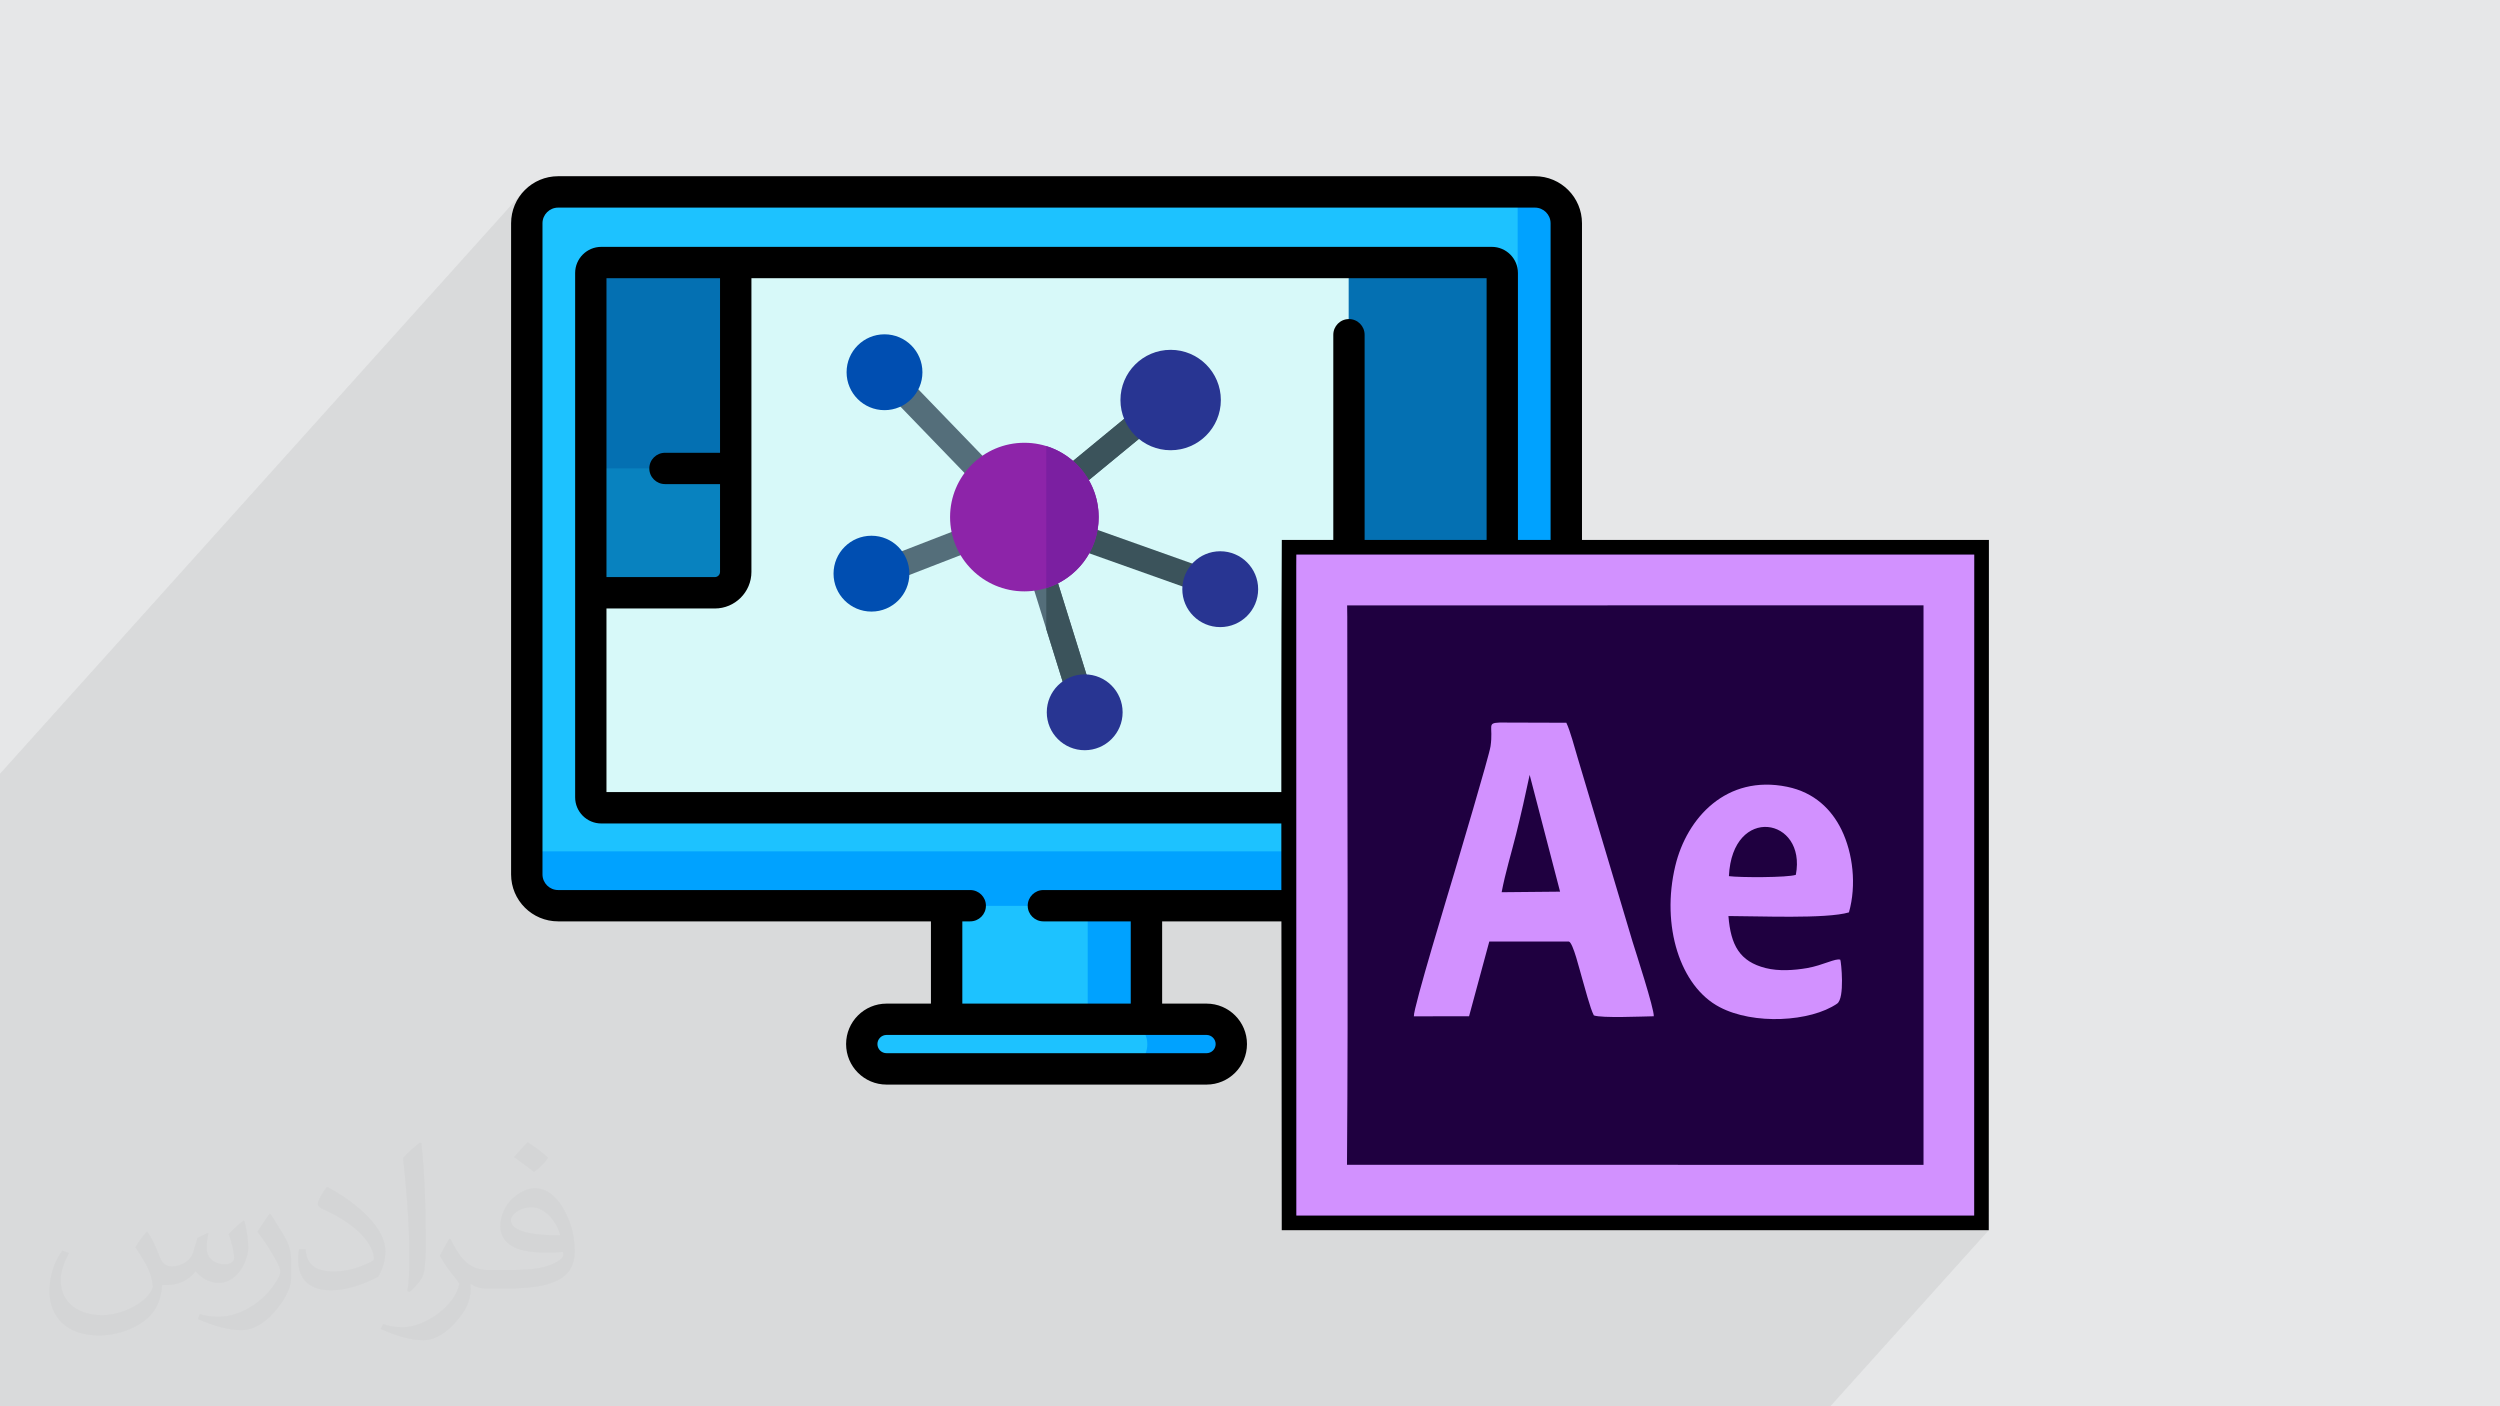 <?xml version="1.0" encoding="UTF-8"?>
<!DOCTYPE svg PUBLIC "-//W3C//DTD SVG 1.1//EN" "http://www.w3.org/Graphics/SVG/1.1/DTD/svg11.dtd">
<!-- Creator: CorelDRAW 2017 -->
<svg xmlns="http://www.w3.org/2000/svg" xml:space="preserve" width="94.065mm" height="52.917mm" version="1.1" style="shape-rendering:geometricPrecision; text-rendering:geometricPrecision; image-rendering:optimizeQuality; fill-rule:evenodd; clip-rule:evenodd"
viewBox="0 0 9406.46 5291.66"
 xmlns:xlink="http://www.w3.org/1999/xlink">
 <defs>
  <style type="text/css">
   <![CDATA[
    .fil8 {fill:black}
    .fil16 {fill:#004EB1}
    .fil4 {fill:#00A2FF}
    .fil6 {fill:#0470B2}
    .fil7 {fill:#0882BF}
    .fil3 {fill:#1DC2FF}
    .fil9 {fill:#1F0040}
    .fil17 {fill:#283592}
    .fil12 {fill:#3B535B}
    .fil13 {fill:#546E7A}
    .fil15 {fill:#7B1FA1}
    .fil14 {fill:#8D24A9}
    .fil11 {fill:#D291FF}
    .fil5 {fill:#D7F9F9}
    .fil0 {fill:#E6E7E8}
    .fil10 {fill:black;fill-rule:nonzero}
    .fil1 {fill:#373435;fill-opacity:0.031}
    .fil2 {fill:#373435;fill-opacity:0.078}
   ]]>
  </style>
 </defs>
 <g id="Layer_x0020_1">
  <polygon class="fil0" points="-0.47,0 9406.94,0 9406.94,5291.67 -0.47,5291.67 "/>
  <path class="fil1" d="M554.99 4634.47c17.97,27.22 29.33,53.38 40.96,82.18 8.19,16.65 12.68,48.36 52.59,48.36 11.36,0 28.01,-3.7 42.81,-11.89 16.65,-8.72 29.6,-21.93 35.67,-42.02l16.12 -53.38 38.58 -18.76 2.38 2.38c-5.29,20.08 -6.34,39.37 -6.34,54.7 0,44.66 38.32,61.31 68.97,61.31 17.97,0 34.09,-8.72 34.09,-24.84 0,-21.4 -8.72,-57.34 -20.61,-89.32 17.97,-17.97 35.94,-35.94 56.55,-50.74l3.17 1.85c8.98,37.79 14.27,75.58 14.27,100.42 0,24.58 -11.1,51.79 -20.08,69.76 -18.5,34.62 -51,62.63 -90.9,62.63 -30.12,0 -63.42,-15.06 -86.41,-43.07l-1.32 0c-21.93,26.69 -54.96,51 -108.87,51l-16.38 0c-2.91,35.41 -10.57,60.78 -21.93,82.98 -31.97,62.63 -126.84,106.76 -215.89,106.76 -124.2,0 -186.3,-71.88 -186.3,-167.27 0,-58.66 19.29,-113.63 48.62,-152.21l24.31 9.51c-18.5,35.67 -30.65,69.23 -30.65,102 0,89.05 72.14,131.6 156.17,131.6 77.43,0 173.61,-49.42 190.79,-106.49 -6.34,-62.63 -30.12,-91.96 -66.06,-149.3 11.1,-19.03 25.37,-38.05 42.54,-58.14l3.17 0 0 0 0 0 -0.02 -0.01zm1430.66 -336.66c26.16,16.65 51.79,35.94 76.9,58.4 -14.01,19.55 -31.45,37.52 -53.11,53.38 -25.1,-20.08 -49.94,-37.52 -75.58,-56.02 17.18,-19.82 34.62,-38.58 51.79,-55.76l0 0 0 0zm13.48 244.43c-42.54,0 -76.9,27.75 -76.9,48.36 0,44.13 84.56,57.87 185.51,57.34 -12.68,-51.79 -56.81,-105.7 -108.61,-105.7l0 0 0 0zm-94.87 236.24c55.23,0 103.06,-1.59 139.79,-10.57 40.96,-10.57 75.58,-31.18 75.58,-45.19 0,-3.96 0,-8.19 -1.59,-12.16 -22.99,2.11 -49.15,2.11 -72.41,2.11 -73.99,0 -131.07,-16.65 -153.53,-58.66 -5.81,-11.36 -9.51,-24.58 -9.51,-39.37 0,-40.17 17.18,-79.8 47.83,-107.02 25.9,-22.46 53.91,-36.73 82.71,-36.73 51.79,0 93.55,42.02 122.35,107.82 16.12,35.94 26.95,77.43 26.95,129.75 0,34.88 -9.78,63.95 -31.45,85.88 -40.43,39.37 -114.69,53.91 -228.58,53.91l-52.06 0 0 0 -13.48 0c-28.01,0 -48.62,-4.76 -64.48,-17.44l-2.64 0c0.53,6.61 1.32,12.95 1.32,19.03 0,25.63 -8.46,58.4 -25.63,84.3 -50.74,75.84 -105.44,108.61 -153,108.61 -48.09,0 -107.02,-18.5 -160.14,-42.54l9.51 -18.76c17.18,7.4 40.96,12.16 73.73,12.16 85.88,0 198.45,-82.71 212.72,-163.31 -3.44,-6.61 -8.98,-15.06 -17.18,-24.31 -25.37,-29.86 -41.22,-55.23 -56.02,-81.39 12.95,-24.84 24.58,-45.19 35.15,-63.16l4.49 -0.26c36.73,74.52 70.03,117.33 144.28,117.33l11.36 0 0 0 53.91 0 0 0 0 0 0.02 -0.03zm-371.54 79.02c6.34,-34.35 6.87,-72.93 6.87,-108.87l0 -53.38c0,-99.62 -12.68,-244.17 -22.99,-338.51 17.97,-19.82 43.07,-42.28 62.89,-57.61l5.81 1.59c13.48,118.65 16.65,256.33 16.65,383.17 0,33.3 -1.32,66.06 -4.76,89.85 -1.59,30.12 -18.76,52.85 -56.29,87.73l-8.19 -3.96 0 0 0 0 0.01 -0.01zm-382.37 -157.23c1.85,46.77 24.84,83.77 104.91,83.77 49.94,0 92.22,-12.95 139,-35.41 8.19,-3.7 12.68,-8.72 12.68,-12.95 0,-29.6 -22.2,-68.18 -59.99,-103.59 -36.47,-33.03 -85.35,-62.63 -130.81,-81.92 -15.33,-6.61 -20.35,-13.74 -20.35,-20.35 0,-13.74 17.97,-41.75 32.5,-62.1l5.29 -0.53c51.79,27.22 109.93,67.65 153,112.84 39.11,41.49 63.42,83.24 63.42,128.96 0,33.56 -10.31,65.8 -26.95,95.13 -57.08,29.07 -117.86,50.74 -177.84,50.74 -73.2,0 -123.14,-34.35 -123.14,-114.95 0,-8.72 0,-22.2 3.44,-39.64l24.84 0 0 0 0 0zm-132.13 -132.66l45.19 73.2c16.91,27.22 32.24,56.55 32.24,103.59l0 59.72c0,48.36 -30.92,100.15 -80.86,151.42 -38.85,34.88 -73.46,49.42 -105.7,49.42 -47.04,0 -101.74,-14.8 -164.37,-41.75l7.13 -18.5c19.55,5.55 42.81,9.78 71.08,9.78 90.11,-0.53 182.6,-66.59 224.62,-146.92 5.29,-9.25 6.87,-17.97 6.87,-24.05 0,-9.25 -4.76,-19.82 -8.98,-28.8 -22.73,-43.6 -48.62,-83.5 -76.63,-119.71 14.53,-23.52 29.33,-45.72 45.45,-68.18l3.96 0.79 0 0 0 0 0 -0.01z"/>
  <polygon class="fil2" points="7427.94,4573.42 7378.52,4628.65 7482.9,4628.65 6886.48,5291.66 6782.1,5291.66 6677.72,5291.66 6420.34,5291.66 5549.63,5291.66 5285.11,5291.66 5118.63,5291.66 4958.23,5291.66 4902.47,5291.66 4844.07,5291.66 4674.16,5291.66 4631.09,5291.66 4584.32,5291.66 4546.27,5291.66 4540.98,5291.66 4526.97,5291.66 4502.66,5291.66 4474.38,5291.66 4399.33,5291.66 4330.1,5291.66 4226.51,5291.66 4212.77,5291.66 4207.48,5291.66 4176.83,5291.66 4134.29,5291.66 4133.23,5291.66 4128.21,5291.66 4080.91,5291.66 4054.22,5291.66 4034.14,5291.66 4030.7,5291.66 4000.05,5291.66 3910.2,5291.66 3767.5,5291.66 3766.97,5291.66 3726.28,5291.66 3684.26,5291.66 3665.5,5291.66 3650.7,5291.66 3618.73,5291.66 3604.46,5291.66 3590.98,5291.66 3518.31,5291.66 3514.87,5291.66 3450.66,5291.66 3438.5,5291.66 3397.01,5291.66 3374.55,5291.66 3359.75,5291.66 3344.69,5291.66 3306.64,5291.66 3281.54,5291.66 3280.75,5291.66 3255.38,5291.66 3254.59,5291.66 3123.52,5291.66 3091.55,5291.66 3082.3,5291.66 3065.65,5291.66 3021.52,5291.66 3020.73,5291.66 2995.36,5291.66 2994.57,5291.66 2914.24,5291.66 2896.01,5291.66 2891.78,5291.66 2890.72,5291.66 2845.8,5291.66 2803.52,5291.66 2784.49,5291.66 2777.88,5291.66 2731.64,5291.66 2723.18,5291.66 2713.4,5291.66 2659.23,5291.66 2644.96,5291.66 2613.51,5291.66 2607.17,5291.66 2451.52,5291.66 2445.71,5291.66 2416.64,5291.66 2389.42,5291.66 2385.46,5291.66 2358.51,5291.66 2336.05,5291.66 2313.32,5291.66 2284.78,5291.66 2283.46,5291.66 2262.85,5291.66 2257.83,5291.66 2246.73,5291.66 2192.56,5291.66 2190.18,5291.66 2172.74,5291.66 2152.66,5291.66 2140.77,5291.66 2139.98,5291.66 2099.81,5291.66 2075.5,5291.66 2063.61,5291.66 2035.86,5291.66 2015.25,5291.66 2009.44,5291.66 1995.7,5291.66 1983.28,5291.66 1979.84,5291.66 1957.64,5291.66 1905.32,5291.66 1891.31,5291.66 1876.51,5291.66 1861.71,5291.66 1831.32,5291.66 1816.26,5291.66 1813.35,5291.66 1776.35,5291.66 1741.47,5291.66 1738.56,5291.66 1730.37,5291.66 1719.27,5291.66 1689.94,5291.66 1600.62,5291.66 1528.74,5291.66 1528.74,5291.66 1494.92,5291.66 1461.1,5291.66 1461.1,5291.66 1421.73,5291.66 1390.81,5291.66 1376.54,5291.66 1370.46,5291.66 1300.43,5291.66 1275.06,5291.66 1231.19,5291.66 1219.3,5291.66 1210.32,5291.66 1204.77,5291.66 1200.54,5291.66 1191.29,5291.66 1187.85,5291.66 1155.35,5291.66 1141.87,5291.66 1136.06,5291.66 1126.55,5291.66 1104.09,5291.66 1075.81,5291.66 1068.94,5291.66 1014.5,5291.66 1013.71,5291.66 964.03,5291.66 961.92,5291.66 955.31,5291.66 948.97,5291.66 942.63,5291.66 942.63,5291.66 942.63,5291.66 942.63,5291.66 942.63,5291.66 936.55,5291.66 933.64,5291.66 915.14,5291.66 913.55,5291.66 886.33,5291.66 881.84,5291.66 881.31,5291.66 880.78,5291.66 871.8,5291.66 832.43,5291.66 816.84,5291.66 803.36,5291.66 780.37,5291.66 765.57,5291.66 755,5291.66 604.11,5291.66 575.04,5291.66 547.82,5291.66 543.06,5291.66 493.64,5291.66 459.02,5291.66 441.84,5291.66 416.47,5291.66 404.05,5291.66 266.9,5291.66 183.92,5291.66 181.81,5291.66 179.7,5291.66 122.89,5291.66 101.49,5291.66 71.89,5291.66 69.51,5291.66 51.54,5291.66 50.75,5291.66 49.43,5291.66 -0.51,5291.66 -0.51,5280.83 -0.51,5258.1 -0.51,5219.25 -0.51,5207.89 -0.51,5205.25 -0.51,5172.75 -0.51,5165.09 -0.51,5083.17 -0.51,5080.53 -0.51,5060.71 -0.51,5058.07 -0.51,4879.7 -0.51,4835.04 -0.51,4827.64 -0.51,4716.92 -0.51,4700.27 -0.51,4686.53 -0.51,4610.43 -0.51,4604.62 -0.51,4480.16 -0.51,4457.7 -0.51,4272.99 -0.51,4232.3 -0.51,4191.34 -0.51,4060.27 -0.51,3585.14 -0.51,3500.84 -0.51,3496.35 -0.51,3481.29 -0.51,3445.09 -0.51,3396.73 -0.51,3117.15 -0.51,3088.08 -0.51,3041.31 -0.51,2996.39 -0.51,2979.21 -0.51,2911.83 1974.78,714.83 1953.38,741.26 1937,771.12 1926.69,804.42 1922.99,840.09 1922.99,857 2014.16,755.79 1999.63,773.49 1988.8,793.31 1981.93,815.51 1979.55,839.29 1979.55,886.06 2058.3,798.33 2067.02,791.2 2077.06,785.65 2088.16,782.21 2100.05,781.15 5656.63,781.15 5710.27,721.43 5710.27,781.15 5775.28,781.15 5787.17,782.21 5798.27,785.65 5808.31,791.2 5817.03,798.33 5824.16,807.05 5829.45,817.09 5833.15,828.19 5834.21,840.08 5834.21,2086.83 7428.18,2086.83 7428.18,2129.37 7427.92,4573.45 "/>
  <path class="fil3" d="M3559.81 3257.18l752.33 0 0 648.21 -752.33 0 0 -648.21zm0 0z"/>
  <path class="fil4" d="M4092.54 3257.18l219.59 0 0 648.21 -219.59 0 0 -648.21zm0 0z"/>
  <path class="fil3" d="M5774.51 721.41l-3677.08 0c-65.01,0 -117.86,52.85 -117.86,117.86l0 2450.95c0,65.27 52.85,118.12 117.86,118.12l3677.08 0c65.01,0 117.86,-52.85 117.86,-118.12l0 -2450.95c0,-65.01 -52.85,-117.86 -117.86,-117.86zm0 0z"/>
  <path class="fil4" d="M5774.51 721.41l-64.21 0 0 2364.01c0,65.01 -52.85,117.86 -117.86,117.86l-3612.87 0 0 86.94c0,65.27 52.85,118.12 117.86,118.12l3677.08 0c65.01,0 117.86,-52.85 117.86,-118.12l0 -2450.95c0,-65.01 -52.85,-117.86 -117.86,-117.86zm0 0z"/>
  <path class="fil3" d="M3333.87 3835.89l1204.47 0c51.53,0 93.28,41.75 93.28,93.28 0,51.53 -41.75,93.28 -93.28,93.28l-1204.47 0c-51.53,0 -93.55,-41.75 -93.55,-93.28 0,-51.53 42.02,-93.28 93.55,-93.28zm0 0z"/>
  <path class="fil4" d="M4538.34 3835.89l-314.99 0c51.79,0 93.55,41.75 93.55,93.28 0,51.53 -41.75,93.28 -93.55,93.28l314.99 0c51.53,0 93.28,-41.75 93.28,-93.28 0,-51.53 -41.75,-93.28 -93.28,-93.28zm0 0z"/>
  <path class="fil5" d="M5612.26 3039.7l-3352.58 0c-21.67,0 -39.11,-17.7 -39.11,-39.37l0 -1973.71c0,-21.93 17.44,-39.37 39.11,-39.37l3352.58 0c21.67,0 39.37,17.44 39.37,39.37l0 1973.71c0,21.67 -17.7,39.37 -39.37,39.37zm0 0z"/>
  <path class="fil6" d="M2765.99 1803l-545.42 0 0 -776.38c0,-21.93 17.44,-39.37 39.11,-39.37l506.31 0 0 815.75zm0 0z"/>
  <path class="fil6" d="M5651.63 2227.12l-498.38 0c-43.6,0 -78.75,-35.41 -78.75,-78.75l0 -1164.83 538.02 0c21.67,0 39.11,17.7 39.11,39.37l0 1204.2 0 0.01zm0 0z"/>
  <path class="fil7" d="M2687.24 2230.29l-466.67 0 0 -467.99 545.42 0 0 389.24c0,43.6 -35.15,78.75 -78.75,78.75l0 0zm0 0z"/>
  <path class="fil8" d="M5775.3 663.01l-3675.23 0c-97.77,0 -177.05,79.28 -177.05,177.05l0 2449.89c0,97.77 79.28,176.79 177.05,176.79l1402.66 0 0 309.44 -167.01 0c-84.03,0 -152.21,68.18 -152.21,152.21 0,84.3 68.18,152.47 152.21,152.47l1203.94 0c84.03,0 152.21,-68.18 152.21,-152.47 0,-84.03 -68.18,-152.21 -152.21,-152.21l-167.01 0 0 -309.44 1402.66 0c97.77,0 177.05,-79.01 177.05,-176.79l0 -2449.89c0,-97.77 -79.28,-177.05 -177.05,-177.05l-0.01 0zm-1201.29 3265.37c0,19.03 -15.33,34.35 -34.35,34.35l-1203.94 0c-19.03,0 -34.35,-15.33 -34.35,-34.35 0,-18.76 15.33,-34.35 34.35,-34.35l1203.94 0c18.76,0 34.35,15.59 34.35,34.35zm1260.22 -638.43c0,32.5 -26.43,58.93 -58.93,58.93l-1849.51 0c-32.5,0 -58.93,26.43 -58.93,58.93 0,32.5 26.43,58.93 58.93,58.93l328.73 0 0 309.44 -633.68 0 0 -309.44 29.6 0c32.77,0 59.19,-26.43 59.19,-58.93 0,-32.5 -26.43,-58.93 -59.19,-58.93l-1550.37 0c-32.5,0 -58.93,-26.43 -58.93,-58.93l0 -2449.89c0,-32.5 26.43,-58.93 58.93,-58.93l3675.23 0c32.5,0 58.93,26.43 58.93,58.93l0 2449.89zm0 0z"/>
  <path class="fil8" d="M5613.05 928.85l-3350.73 0c-54.17,0 -98.3,44.13 -98.3,98.3l0 1972.91c0,54.17 44.13,98.3 98.3,98.3l3350.73 0c54.17,0 98.3,-44.13 98.3,-98.3l0 -1972.91c0,-54.17 -44.13,-98.3 -98.3,-98.3l0 0zm-2903.87 117.85l0 656.93 -206.91 0c-32.77,0 -59.19,26.43 -59.19,58.93 0,32.5 26.43,58.93 59.19,58.93l206.91 0 0 330.32c0,10.83 -8.72,19.55 -19.55,19.55l-407.74 0 0 -1124.66 427.3 0 -0.01 0zm-427.3 1933.54l0 -690.76 407.74 0c75.84,0 137.68,-61.84 137.68,-137.68l0 -1105.11 2766.2 0 0 1121.49 -439.19 0c-10.83,0 -19.82,-8.98 -19.82,-19.82l0 -888.68c0,-32.77 -26.43,-59.19 -58.93,-59.19 -32.5,0 -58.93,26.43 -58.93,59.19l0 888.68c0,75.84 61.57,137.68 137.68,137.68l439.19 0 0 694.19 -3311.62 0 0 0.01zm0 0z"/>
  <polygon class="fil9" points="4877.37,2129.35 4877.63,4573.43 7427.94,4573.43 7428.2,2129.35 7428.2,2086.81 4877.63,2086.81 "/>
  <path class="fil10" d="M4932.34 2141.77l0.26 2376.69 2440.38 0 0.26 -2376.69 -2440.91 0 0.01 0zm-109.67 2431.65c0,-846.93 -3.96,-1694.92 0.26,-2541.85l2660.5 0c0,865.69 0,1731.39 -0.53,2597.08l-2660.24 0 0 -55.23 0.01 0z"/>
  <polygon class="fil9" points="4877.37,2129.35 4877.63,4573.43 7427.94,4573.43 7428.2,2129.35 7428.2,2086.81 4877.63,2086.81 "/>
  <path class="fil11" d="M5068.69 2277.86l2168.72 -0.26 0 2105.3 -2169.25 -0.26c5.02,-680.19 0.79,-1381.51 1.06,-2061.97l-0.53 -42.81 0 0zm-191.32 -148.51l0.26 2444.08 2550.31 0 0.26 -2444.08 0 -42.54 -2550.57 0 -0.26 42.54z"/>
  <path class="fil11" d="M5755.49 2915.5l114.42 439.45 -219.86 2.11c13.74,-72.67 37,-148.51 54.7,-219.59 18.5,-74.26 34.62,-145.34 50.74,-221.97l0 0zm-151.95 627.07l299.4 0c16.12,3.96 41.22,110.46 49.42,136.88 10.31,34.09 30.65,115.48 44.66,141.11 30.65,10.83 179.69,3.96 225.41,3.17 2.11,-26.95 -67.91,-242.06 -80.07,-281.43l-206.38 -691.29c-11.63,-38.58 -27.48,-100.15 -42.54,-131.6l-251.04 -0.79c-49.94,2.11 -22.99,11.89 -34.09,89.05 -5.02,35.41 -123.41,432.05 -135.83,474.6 -19.29,65.53 -155.38,511.33 -152.74,541.72l207.7 -0.26 76.1 -281.17 0 0 0 0.01z"/>
  <path class="fil11" d="M6505.17 3296.55c12.68,-270.33 293.06,-220.92 251.83,-5.02 -29.6,10.83 -213.25,10.57 -251.83,5.02zm419.11 314.46c-17.44,-6.61 -64.74,20.88 -124.73,31.45 -49.15,8.46 -107.02,12.42 -155.91,0 -97.77,-24.58 -131.6,-85.62 -140.32,-195.81 107.82,0 368.9,11.63 453.46,-13.74 29.07,-102.79 15.06,-222.24 -27.75,-310.5 -37.52,-76.9 -102,-140.85 -204.53,-161.99 -229.11,-47.04 -377.88,117.59 -420.96,297.02 -54.44,226.2 18.23,453.99 166.22,531.68 128.43,68.18 343,55.76 442.62,-12.95 29.6,-20.61 15.06,-158.02 11.89,-165.16l0 0 0.01 0z"/>
  <g id="_3049845972400">
   <rect class="fil12" transform="matrix(-0.942 -0.335 0.335 -0.942 4575.59 2251.6)" width="782.06" height="93.53"/>
   <g>
    <polygon class="fil13" points="3279.43,2218.41 3245.64,2131.16 3771.75,1927.37 3294.38,1433.01 3361.68,1368.02 3936.93,1963.71 "/>
    <polygon class="fil13" points="4034.24,2679.93 3800.31,1929.42 4367.29,1462.64 4426.76,1534.87 3908.36,1961.66 4123.57,2652.08 "/>
   </g>
   <g>
    <polygon class="fil12" points="4426.76,1534.87 4367.29,1462.64 3936.7,1817.13 3936.7,1938.33 "/>
    <polygon class="fil12" points="3936.7,2367.02 4034.24,2679.93 4123.57,2652.08 3936.7,2052.59 "/>
   </g>
   <circle class="fil14" cx="3854.31" cy="1945.53" r="279.57"/>
   <path class="fil15" d="M4133.87 1945.54c0,-125.71 -82.99,-232.02 -197.17,-267.18l0 534.35c114.18,-35.15 197.17,-141.46 197.17,-267.17z"/>
   <circle class="fil16" cx="3328.04" cy="1400.56" r="142.69"/>
   <g>
    <circle class="fil17" cx="4591.22" cy="2216.84" r="142.69"/>
    <circle class="fil17" cx="4081.27" cy="2680.06" r="142.69"/>
   </g>
   <circle class="fil16" cx="3278.95" cy="2158.44" r="142.69"/>
   <circle class="fil17" cx="4404.66" cy="1505.15" r="188.88"/>
  </g>
  <g id="_3049845973072">
  </g>
  <g id="_3049845973392">
  </g>
  <g id="_3049845972784">
  </g>
  <g id="_3049845970672">
  </g>
  <g id="_3049845969680">
  </g>
  <g id="_3049845969616">
  </g>
  <g id="_3049845967184">
  </g>
  <g id="_3049845964432">
  </g>
  <g id="_3049845963600">
  </g>
  <g id="_3049845963824">
  </g>
  <g id="_3049845963792">
  </g>
  <g id="_3049845965200">
  </g>
  <g id="_3049845963632">
  </g>
  <g id="_3049845961808">
  </g>
  <g id="_3049845962416">
  </g>
 </g>
</svg>
